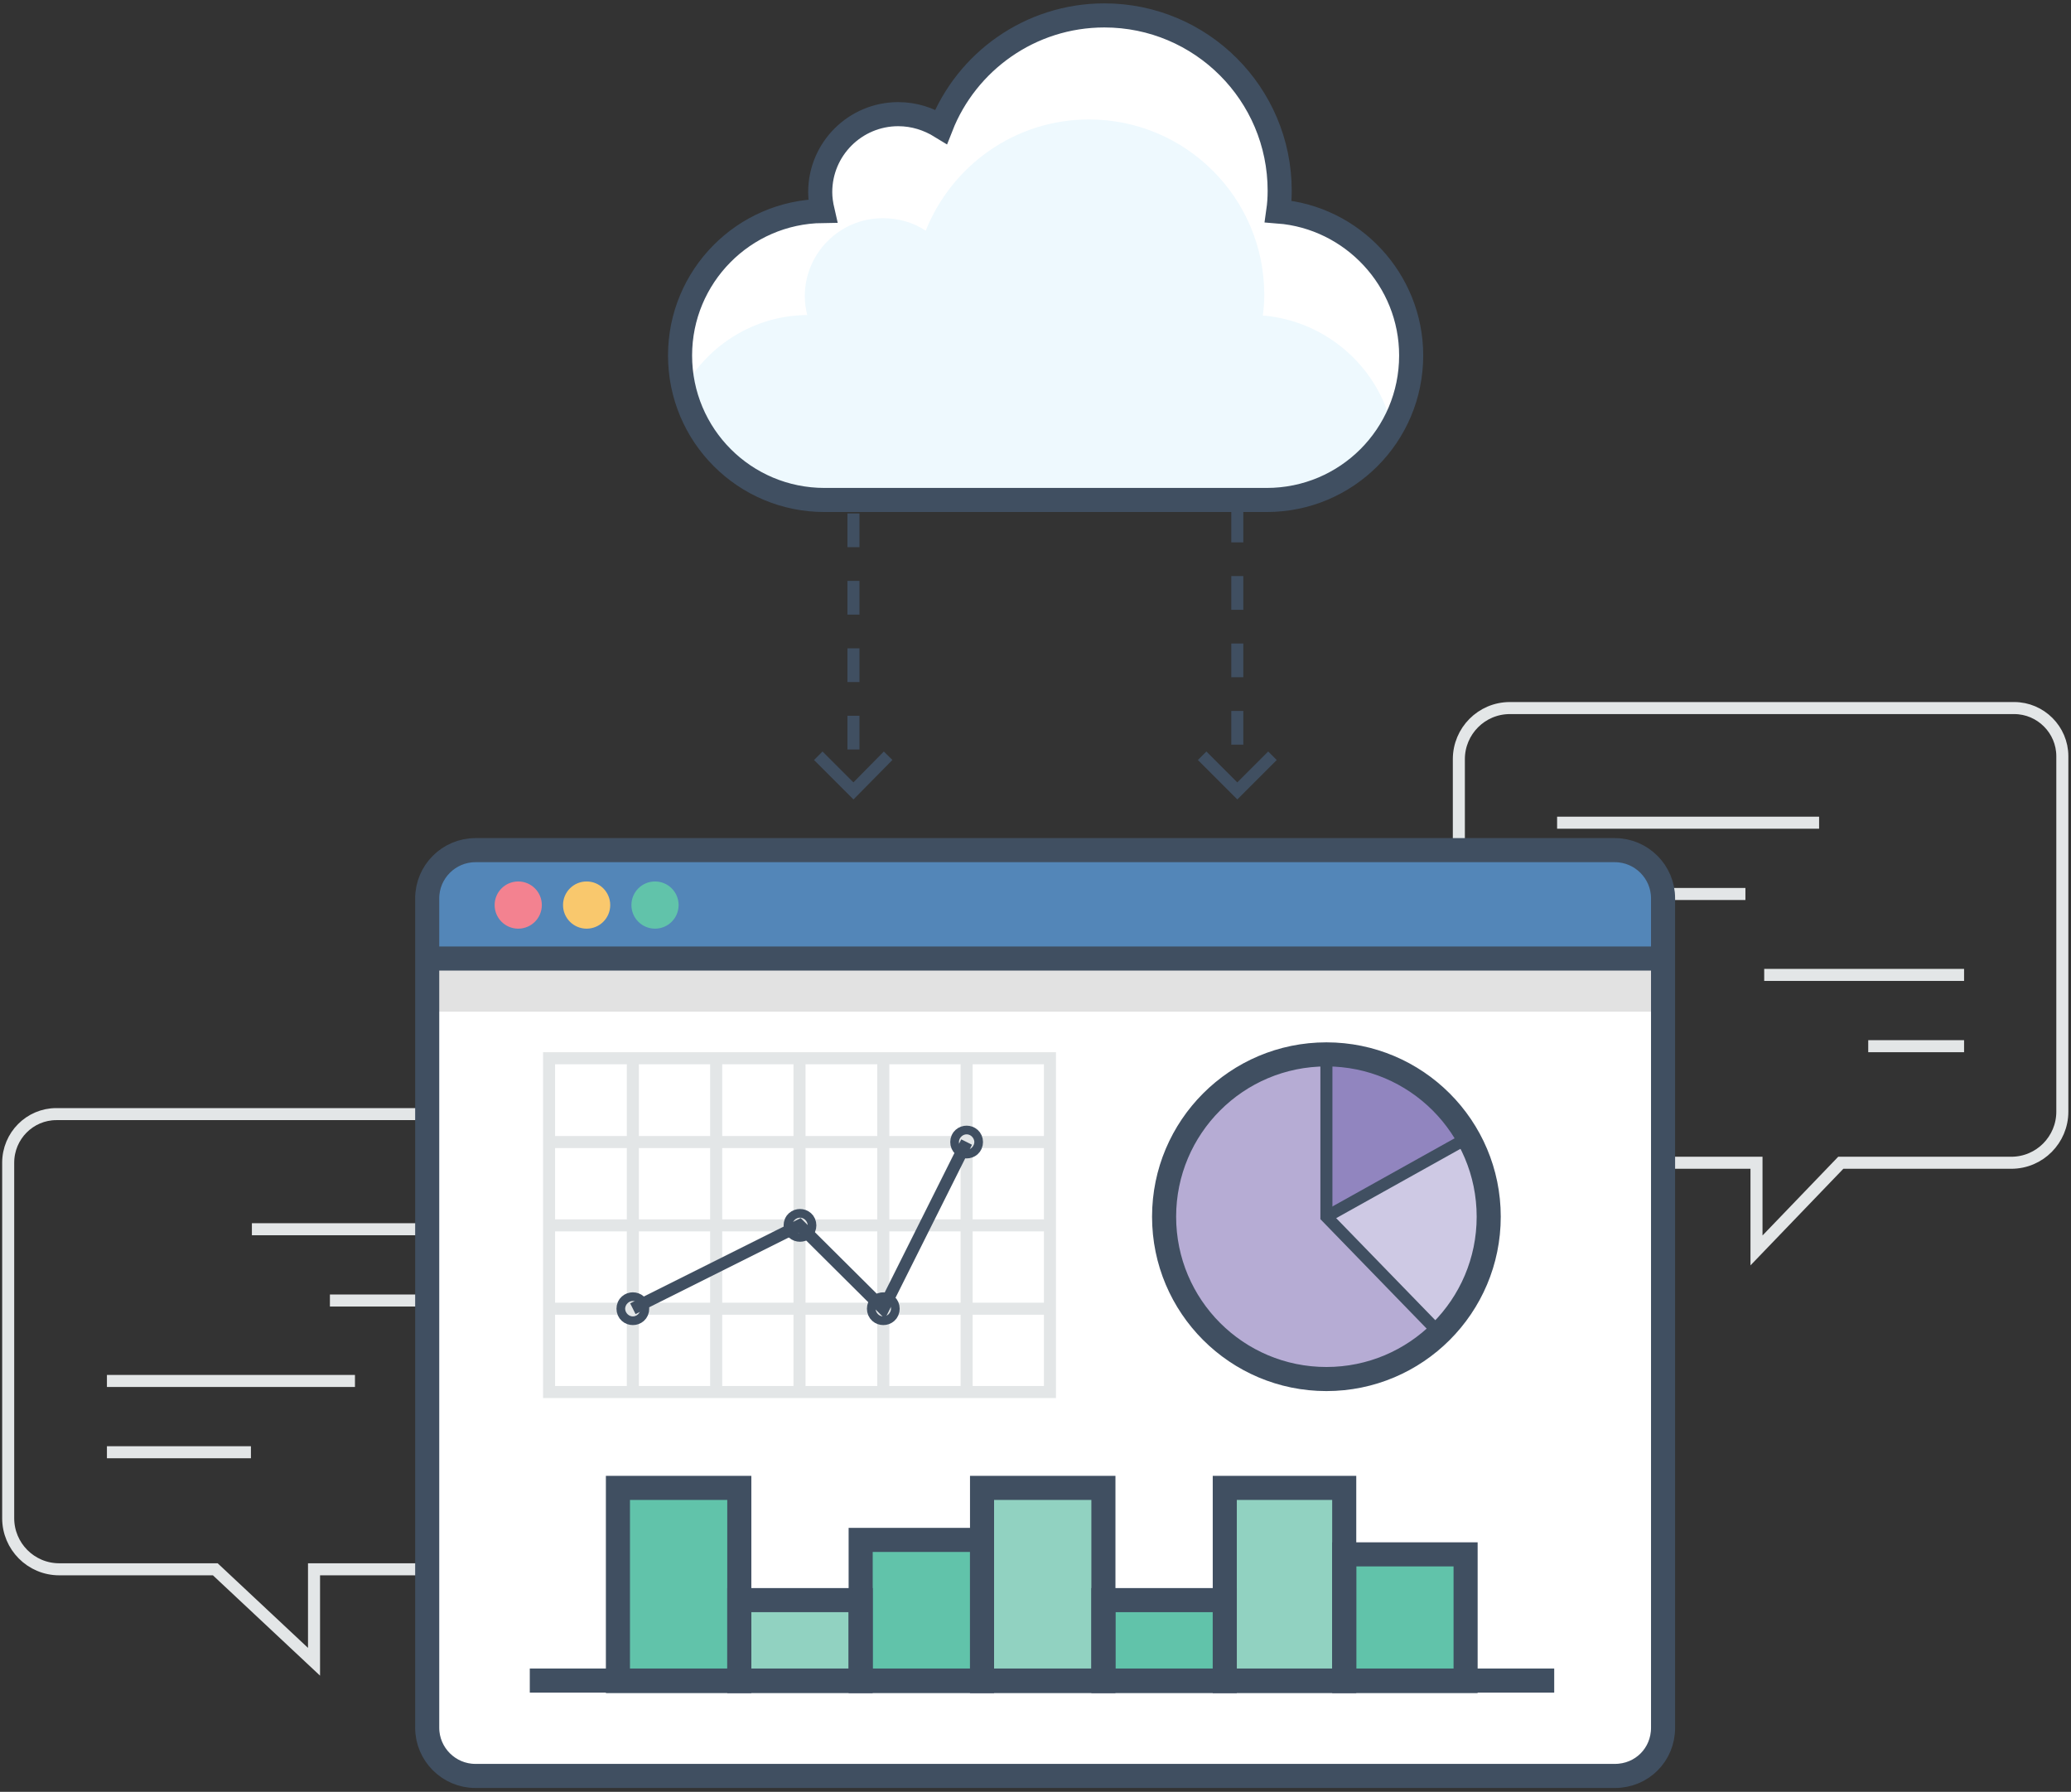<?xml version="1.0" encoding="UTF-8"?>
<svg width="430px" height="372px" viewBox="0 0 430 372" version="1.1" xmlns="http://www.w3.org/2000/svg" xmlns:xlink="http://www.w3.org/1999/xlink">
    <rect x="0" y="0" width="430" height="372" fill="#333333" stroke="none"/>
    <!-- Generator: Sketch 41 (35326) - http://www.bohemiancoding.com/sketch -->
    <title>streamline_everything</title>
    <desc>Created with Sketch.</desc>
    <defs></defs>
    <g id="Page-1" stroke="none" stroke-width="1" fill="none" fill-rule="evenodd">
        <g id="streamline_everything" transform="translate(1, 3)">
            <g id="Group">
                <g transform="translate(87, 0)">
                    <path d="M257.3,196 L0.7,196 L0.7,180 C0.7,177.2 2.9,175 5.7,175 L252.3,175 C255.1,175 257.3,177.2 257.3,180 L257.3,196 L257.3,196 Z" id="Shape" fill="#5386B8"></path>
                    <circle id="Oval" fill="#F38290" cx="19.6" cy="184.9" r="4.9"></circle>
                    <circle id="Oval" fill="#F9C86D" cx="33.8" cy="184.9" r="4.9"></circle>
                    <circle id="Oval" fill="#61C3AA" cx="48" cy="184.9" r="4.9"></circle>
                    <path d="M257.3,206.9 L0.7,206.9 L0.7,354.5 C0.7,360.7 5.7,365.7 11.9,365.7 L246.1,365.7 C252.3,365.7 257.3,360.7 257.3,354.5 L257.3,206.9 L257.3,206.9 Z" id="Shape" fill="#FFFFFF"></path>
                    <rect id="Rectangle-path" fill="#E2E2E2" x="0.7" y="196" width="256.6" height="11"></rect>
                    <rect id="Rectangle-path" fill="#61C3AA" x="40.3" y="305.9" width="25.2" height="40.1"></rect>
                    <rect id="Rectangle-path" fill="#91D2C1" x="65.5" y="329.2" width="25.2" height="16.8"></rect>
                    <rect id="Rectangle-path" fill="#61C3AA" x="90.7" y="316.7" width="25.2" height="29.3"></rect>
                    <rect id="Rectangle-path" fill="#61C3AA" x="191.1" y="319.7" width="25.2" height="26.3"></rect>
                    <rect id="Rectangle-path" fill="#91D2C1" x="115.9" y="305.9" width="25.2" height="40.1"></rect>
                    <rect id="Rectangle-path" fill="#61C3AA" x="141.1" y="329.2" width="25.2" height="16.8"></rect>
                    <rect id="Rectangle-path" fill="#91D2C1" x="166.3" y="305.9" width="24.8" height="40.1"></rect>
                    <circle id="Oval" fill="#9185BF" cx="187.4" cy="249.6" r="33.7"></circle>
                    <path d="M210.9,273.8 L187.4,249.7 L187.4,216 C187.4,216 144.1,218.9 156.7,262.5 C156.7,262.4 175.3,298.5 210.9,273.8 Z" id="Shape" fill="#B6ACD4"></path>
                    <path d="M188,249.7 L216,234.1 C216,234.1 231,258.4 210.4,272.6 L188,249.7" id="Shape" fill="#CEC9E4"></path>
                    <path d="M83.2,100.8 C66.6,100.8 53.2,87.4 53.2,70.8 C53.2,54.4 66.4,41 82.8,40.8 C82.5,39.5 82.3,38.2 82.3,36.9 C82.3,27.9 89.6,20.7 98.5,20.7 C101.8,20.7 104.8,21.7 107.4,23.3 C112.7,9.8 125.9,0.2 141.3,0.2 C161.4,0.2 177.7,16.5 177.7,36.6 C177.7,38.1 177.6,39.5 177.4,40.9 C192.8,42.1 205,55.1 205,70.8 C205,87.4 191.6,100.8 175,100.8 L83.2,100.8 L83.2,100.8 Z" id="Shape" fill="#FFFFFF"></path>
                    <path d="M54,77.6 C57.1,90.9 69,100.8 83.2,100.8 L174.9,100.8 C186.1,100.8 195.9,94.7 201,85.6 C198.1,73.1 187.3,63.6 174.2,62.5 C174.4,61.1 174.5,59.7 174.5,58.2 C174.5,38.1 158.2,21.8 138.1,21.8 C122.7,21.8 109.6,31.4 104.2,44.9 C101.7,43.2 98.6,42.3 95.3,42.3 C86.3,42.3 79.1,49.6 79.1,58.5 C79.1,59.8 79.3,61.2 79.6,62.4 C68.6,62.5 59.1,68.6 54,77.6 Z" id="Shape" fill="#EEF9FE"></path>
                </g>
                <g>
                    <path d="M170.2,100.8 C153.6,100.8 140.2,87.4 140.2,70.8 C140.2,54.4 153.4,41 169.8,40.8 C169.5,39.5 169.3,38.2 169.3,36.9 C169.3,27.9 176.6,20.7 185.5,20.7 C188.8,20.7 191.8,21.7 194.4,23.3 C199.7,9.8 212.9,0.2 228.3,0.2 C248.4,0.2 264.7,16.5 264.7,36.6 C264.7,38.1 264.6,39.5 264.4,40.9 C279.8,42.1 292,55.1 292,70.8 C292,87.4 278.6,100.8 262,100.8 L170.2,100.8 L170.2,100.8 Z" id="Shape" stroke="#404F61" stroke-width="5"></path>
                    <g transform="translate(0, 144)" stroke="#E3E6E7" stroke-width="2.5">
                        <rect id="Rectangle-path" x="113" y="72.7" width="104" height="69.3"></rect>
                        <path d="M182.4,72.7 L182.4,142" id="Shape"></path>
                        <path d="M165,72.7 L165,142" id="Shape"></path>
                        <path d="M199.7,72.7 L199.7,142" id="Shape"></path>
                        <path d="M147.7,72.7 L147.7,142" id="Shape"></path>
                        <path d="M130.4,72.7 L130.4,142" id="Shape"></path>
                        <path d="M217,107.4 L113,107.4" id="Shape"></path>
                        <path d="M217,124.7 L113,124.7" id="Shape"></path>
                        <path d="M217,90.1 L113,90.1" id="Shape"></path>
                        <path d="M344.3,94.4 L363.7,94.4 L363.7,112.6 L381.2,94.4 L416.6,94.4 C422.5,94.4 427.2,89.6 427.2,83.8 L427.2,10 C427.2,4.5 422.7,0 417.2,0 L312.5,0 C306.6,0 301.9,4.8 301.9,10.6 L301.9,29.5" id="Shape"></path>
                        <path d="M386.9,70.2 L406.8,70.2" id="Shape"></path>
                        <path d="M365.3,55.4 L406.8,55.4" id="Shape"></path>
                        <path d="M344.3,38.6 L361.4,38.6" id="Shape"></path>
                        <path d="M322.3,23.8 L376.7,23.8" id="Shape"></path>
                        <path d="M10.7,84.3 L87.7,84.3 L87.7,178.8 L64.2,178.8 L64.2,198 L43.7,178.8 L11.3,178.8 C5.4,178.8 0.7,174 0.7,168.2 L0.7,94.4 C0.7,88.8 5.2,84.3 10.7,84.3 Z" id="Shape"></path>
                        <path d="M51.1,154.5 L21.2,154.5" id="Shape"></path>
                        <path d="M72.7,139.7 L21.2,139.7" id="Shape"></path>
                        <path d="M85.7,123 L67.5,123" id="Shape"></path>
                        <path d="M85.7,108.2 L51.3,108.2" id="Shape"></path>
                    </g>
                    <path d="M334.3,365.7 L97.7,365.7 C92.2,365.7 87.7,361.2 87.7,355.7 L87.7,183.5 C87.7,178 92.2,173.5 97.7,173.5 L334.3,173.5 C339.8,173.5 344.3,178 344.3,183.5 L344.3,355.7 C344.3,361.3 339.9,365.7 334.3,365.7 Z" id="Shape" stroke="#404F61" stroke-width="5"></path>
                    <path d="M87.7,196 L344.3,196" id="Shape" stroke="#404F61" stroke-width="5"></path>
                    <circle id="Oval" stroke="#404F61" stroke-width="5" cx="274.4" cy="249.6" r="33.7"></circle>
                    <polyline id="Shape" stroke="#404F61" stroke-width="2.5" points="274.4 215.9 274.4 249.6 297.9 273.8"></polyline>
                    <path d="M274.4,249.6 L303.8,233.2" id="Shape" stroke="#404F61" stroke-width="2.5"></path>
                    <path d="M321.7,345.9 L109,345.9" id="Shape" stroke="#404F61" stroke-width="5"></path>
                    <rect id="Rectangle-path" stroke="#404F61" stroke-width="5" x="127.3" y="305.9" width="25.2" height="40.1"></rect>
                    <rect id="Rectangle-path" stroke="#404F61" stroke-width="5" x="152.5" y="329.2" width="25.2" height="16.8"></rect>
                    <rect id="Rectangle-path" stroke="#404F61" stroke-width="5" x="177.7" y="316.7" width="25.2" height="29.3"></rect>
                    <rect id="Rectangle-path" stroke="#404F61" stroke-width="5" x="278.1" y="319.7" width="25.2" height="26.3"></rect>
                    <rect id="Rectangle-path" stroke="#404F61" stroke-width="5" x="202.9" y="305.9" width="25.2" height="40.1"></rect>
                    <rect id="Rectangle-path" stroke="#404F61" stroke-width="5" x="228.1" y="329.2" width="25.2" height="16.8"></rect>
                    <rect id="Rectangle-path" stroke="#404F61" stroke-width="5" x="253.3" y="305.9" width="24.8" height="40.1"></rect>
                    <polyline id="Shape" stroke="#404F61" stroke-width="2.5" points="130.4 268.7 165 251.4 182.4 268.7 199.7 234.1"></polyline>
                    <path d="M176.2,103.6 L176.2,155.9" id="Shape" stroke="#404F61" stroke-width="2.5" stroke-dasharray="7,7"></path>
                    <path d="M255.9,102.6 L255.9,155.9" id="Shape" stroke="#404F61" stroke-width="2.5" stroke-dasharray="7,7"></path>
                    <polyline id="Shape" stroke="#404F61" stroke-width="2.5" points="183.4 153.9 176.2 161.2 168.9 153.9"></polyline>
                    <polyline id="Shape" stroke="#404F61" stroke-width="2.5" points="263.2 153.9 255.9 161.2 248.6 153.9"></polyline>
                    <circle id="Oval" stroke="#404F61" stroke-width="5" cx="130.4" cy="268.7" r="0.9"></circle>
                    <circle id="Oval" stroke="#404F61" stroke-width="5" cx="165.1" cy="251.4" r="0.9"></circle>
                    <circle id="Oval" stroke="#404F61" stroke-width="5" cx="182.4" cy="268.7" r="0.9"></circle>
                    <circle id="Oval" stroke="#404F61" stroke-width="5" cx="199.7" cy="234.1" r="0.9"></circle>
                </g>
            </g>
        </g>
    </g>
</svg>